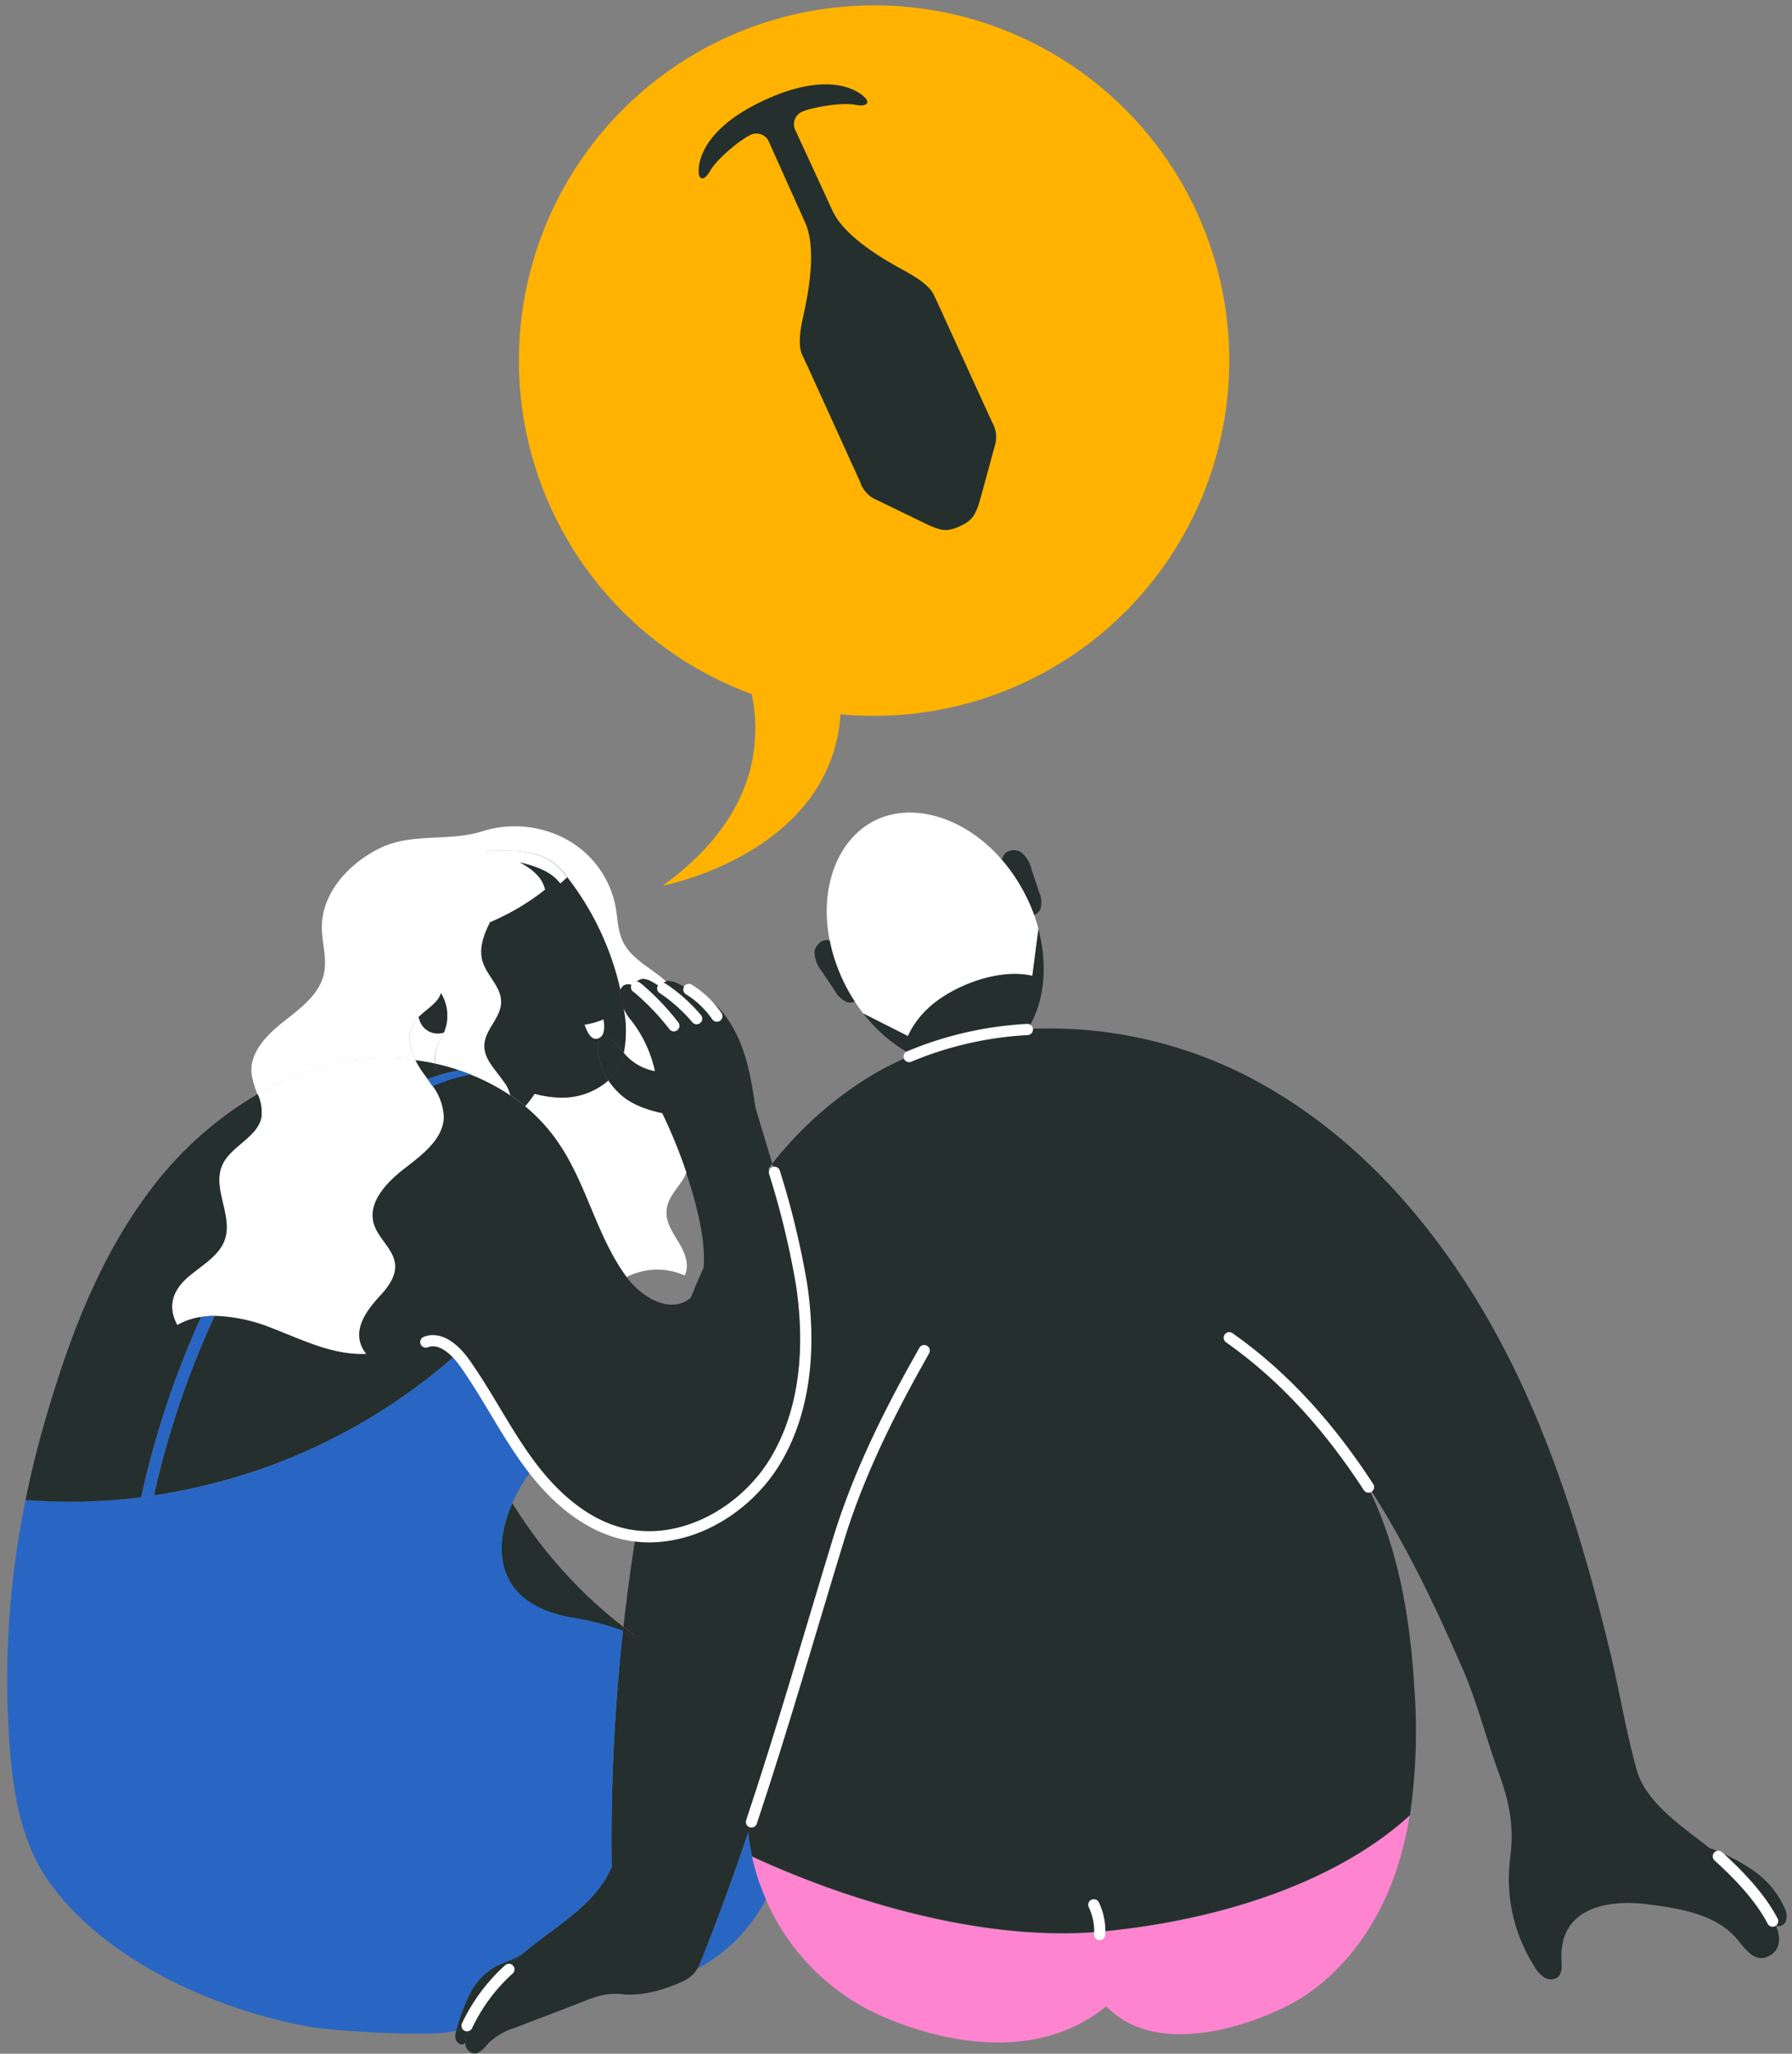 <svg id="el_e2aom06vS" data-name="图层 1" xmlns="http://www.w3.org/2000/svg" viewBox="0 0 336 385"><rect x="0" y="0" width="336" height="385" fill="#808080" stroke="none"/><style>@-webkit-keyframes kf_el_I2E0odEodEy_an_JpIS7xLih{0%{-webkit-transform: translate(163.885px, 67.584px) translate(-163.885px, -67.584px) translate(-5px, -10px);transform: translate(163.885px, 67.584px) translate(-163.885px, -67.584px) translate(-5px, -10px);}25%{-webkit-transform: translate(163.885px, 67.584px) translate(-163.885px, -67.584px) translate(5px, 10px);transform: translate(163.885px, 67.584px) translate(-163.885px, -67.584px) translate(5px, 10px);}50%{-webkit-transform: translate(163.885px, 67.584px) translate(-163.885px, -67.584px) translate(-5px, -10px);transform: translate(163.885px, 67.584px) translate(-163.885px, -67.584px) translate(-5px, -10px);}75%{-webkit-transform: translate(163.885px, 67.584px) translate(-163.885px, -67.584px) translate(5px, 10px);transform: translate(163.885px, 67.584px) translate(-163.885px, -67.584px) translate(5px, 10px);}100%{-webkit-transform: translate(163.885px, 67.584px) translate(-163.885px, -67.584px) translate(-5px, -10px);transform: translate(163.885px, 67.584px) translate(-163.885px, -67.584px) translate(-5px, -10px);}}@keyframes kf_el_I2E0odEodEy_an_JpIS7xLih{0%{-webkit-transform: translate(163.885px, 67.584px) translate(-163.885px, -67.584px) translate(-5px, -10px);transform: translate(163.885px, 67.584px) translate(-163.885px, -67.584px) translate(-5px, -10px);}25%{-webkit-transform: translate(163.885px, 67.584px) translate(-163.885px, -67.584px) translate(5px, 10px);transform: translate(163.885px, 67.584px) translate(-163.885px, -67.584px) translate(5px, 10px);}50%{-webkit-transform: translate(163.885px, 67.584px) translate(-163.885px, -67.584px) translate(-5px, -10px);transform: translate(163.885px, 67.584px) translate(-163.885px, -67.584px) translate(-5px, -10px);}75%{-webkit-transform: translate(163.885px, 67.584px) translate(-163.885px, -67.584px) translate(5px, 10px);transform: translate(163.885px, 67.584px) translate(-163.885px, -67.584px) translate(5px, 10px);}100%{-webkit-transform: translate(163.885px, 67.584px) translate(-163.885px, -67.584px) translate(-5px, -10px);transform: translate(163.885px, 67.584px) translate(-163.885px, -67.584px) translate(-5px, -10px);}}@-webkit-keyframes kf_el_oTU7VGzA79R_an_odlLevcv7{0%{-webkit-transform: translate(279.449px, 151.48px) scale(0, 0) translate(-279.449px, -151.48px);transform: translate(279.449px, 151.48px) scale(0, 0) translate(-279.449px, -151.48px);}15%{-webkit-transform: translate(279.449px, 151.48px) scale(0, 0) translate(-279.449px, -151.48px);transform: translate(279.449px, 151.48px) scale(0, 0) translate(-279.449px, -151.48px);}16.67%{-webkit-transform: translate(279.449px, 151.48px) scale(1.2, 1.2) translate(-279.449px, -151.48px);transform: translate(279.449px, 151.48px) scale(1.2, 1.2) translate(-279.449px, -151.48px);}18.33%{-webkit-transform: translate(279.449px, 151.48px) scale(1, 1) translate(-279.449px, -151.48px);transform: translate(279.449px, 151.48px) scale(1, 1) translate(-279.449px, -151.48px);}100%{-webkit-transform: translate(279.449px, 151.48px) scale(1, 1) translate(-279.449px, -151.48px);transform: translate(279.449px, 151.48px) scale(1, 1) translate(-279.449px, -151.48px);}}@keyframes kf_el_oTU7VGzA79R_an_odlLevcv7{0%{-webkit-transform: translate(279.449px, 151.48px) scale(0, 0) translate(-279.449px, -151.48px);transform: translate(279.449px, 151.48px) scale(0, 0) translate(-279.449px, -151.48px);}15%{-webkit-transform: translate(279.449px, 151.48px) scale(0, 0) translate(-279.449px, -151.48px);transform: translate(279.449px, 151.48px) scale(0, 0) translate(-279.449px, -151.48px);}16.67%{-webkit-transform: translate(279.449px, 151.48px) scale(1.2, 1.2) translate(-279.449px, -151.48px);transform: translate(279.449px, 151.48px) scale(1.2, 1.2) translate(-279.449px, -151.48px);}18.33%{-webkit-transform: translate(279.449px, 151.48px) scale(1, 1) translate(-279.449px, -151.48px);transform: translate(279.449px, 151.48px) scale(1, 1) translate(-279.449px, -151.48px);}100%{-webkit-transform: translate(279.449px, 151.48px) scale(1, 1) translate(-279.449px, -151.48px);transform: translate(279.449px, 151.48px) scale(1, 1) translate(-279.449px, -151.48px);}}@-webkit-keyframes kf_el_AZbMjduUIbZ_an_lWvcD3YLV{0%{-webkit-transform: translate(265.73px, 143.16px) scale(0, 0) translate(-265.73px, -143.16px);transform: translate(265.73px, 143.16px) scale(0, 0) translate(-265.73px, -143.16px);}25%{-webkit-transform: translate(265.73px, 143.16px) scale(0, 0) translate(-265.73px, -143.16px);transform: translate(265.73px, 143.16px) scale(0, 0) translate(-265.73px, -143.16px);}26.67%{-webkit-transform: translate(265.73px, 143.16px) scale(1.2, 1.2) translate(-265.73px, -143.16px);transform: translate(265.73px, 143.16px) scale(1.2, 1.2) translate(-265.73px, -143.16px);}28.33%{-webkit-transform: translate(265.73px, 143.16px) scale(1, 1) translate(-265.73px, -143.16px);transform: translate(265.73px, 143.16px) scale(1, 1) translate(-265.73px, -143.16px);}100%{-webkit-transform: translate(265.73px, 143.16px) scale(1, 1) translate(-265.73px, -143.16px);transform: translate(265.73px, 143.16px) scale(1, 1) translate(-265.73px, -143.16px);}}@keyframes kf_el_AZbMjduUIbZ_an_lWvcD3YLV{0%{-webkit-transform: translate(265.73px, 143.16px) scale(0, 0) translate(-265.73px, -143.16px);transform: translate(265.73px, 143.16px) scale(0, 0) translate(-265.73px, -143.16px);}25%{-webkit-transform: translate(265.73px, 143.16px) scale(0, 0) translate(-265.73px, -143.16px);transform: translate(265.73px, 143.16px) scale(0, 0) translate(-265.73px, -143.16px);}26.67%{-webkit-transform: translate(265.73px, 143.16px) scale(1.2, 1.2) translate(-265.73px, -143.16px);transform: translate(265.73px, 143.16px) scale(1.2, 1.2) translate(-265.73px, -143.16px);}28.33%{-webkit-transform: translate(265.73px, 143.16px) scale(1, 1) translate(-265.73px, -143.16px);transform: translate(265.73px, 143.16px) scale(1, 1) translate(-265.73px, -143.16px);}100%{-webkit-transform: translate(265.73px, 143.16px) scale(1, 1) translate(-265.73px, -143.16px);transform: translate(265.73px, 143.16px) scale(1, 1) translate(-265.73px, -143.16px);}}@-webkit-keyframes kf_el_O6qs2nBgH-_an_DCXqipwNs{0%{-webkit-transform: translate(119.199px, 218.172px) translate(-119.199px, -218.172px) translate(-1px, 0px);transform: translate(119.199px, 218.172px) translate(-119.199px, -218.172px) translate(-1px, 0px);}100%{-webkit-transform: translate(119.199px, 218.172px) translate(-119.199px, -218.172px) translate(-1px, 0px);transform: translate(119.199px, 218.172px) translate(-119.199px, -218.172px) translate(-1px, 0px);}}@keyframes kf_el_O6qs2nBgH-_an_DCXqipwNs{0%{-webkit-transform: translate(119.199px, 218.172px) translate(-119.199px, -218.172px) translate(-1px, 0px);transform: translate(119.199px, 218.172px) translate(-119.199px, -218.172px) translate(-1px, 0px);}100%{-webkit-transform: translate(119.199px, 218.172px) translate(-119.199px, -218.172px) translate(-1px, 0px);transform: translate(119.199px, 218.172px) translate(-119.199px, -218.172px) translate(-1px, 0px);}}@-webkit-keyframes kf_el_baLjTtnpgd_an_HVGjuPKvz{0%{-webkit-transform: translate(171.121px, 193px) translate(-171.121px, -193px) translate(0px, 1px);transform: translate(171.121px, 193px) translate(-171.121px, -193px) translate(0px, 1px);}100%{-webkit-transform: translate(171.121px, 193px) translate(-171.121px, -193px) translate(0px, 1px);transform: translate(171.121px, 193px) translate(-171.121px, -193px) translate(0px, 1px);}}@keyframes kf_el_baLjTtnpgd_an_HVGjuPKvz{0%{-webkit-transform: translate(171.121px, 193px) translate(-171.121px, -193px) translate(0px, 1px);transform: translate(171.121px, 193px) translate(-171.121px, -193px) translate(0px, 1px);}100%{-webkit-transform: translate(171.121px, 193px) translate(-171.121px, -193px) translate(0px, 1px);transform: translate(171.121px, 193px) translate(-171.121px, -193px) translate(0px, 1px);}}#el_e2aom06vS *{-webkit-animation-duration: 2s;animation-duration: 2s;-webkit-animation-iteration-count: infinite;animation-iteration-count: infinite;-webkit-animation-timing-function: cubic-bezier(0, 0, 1, 1);animation-timing-function: cubic-bezier(0, 0, 1, 1);}#el_HnPh0fGAlX{fill: #242f2e;}#el_zvZCt-KzSP{fill: #ff84d0;}#el_ncFoVaJh6n{fill: #242f2e;}#el_5faprY8V58{fill: #242f2e;}#el_YmqZLIq6vS{fill: #fff;}#el_baLjTtnpgd{fill: #242f2e;}#el_QGtu3n_hl0{fill: #242f2e;}#el_O6qs2nBgH-{fill: #242f2e;}#el_1DqGYhY2gn{fill: #2966c3;}#el_SF1C8NBzem{fill: #242f2e;}#el_RRKdrbF3h8{fill: #242f2e;}#el_7cH9iO3kqi{fill: #242f2e;}#el_L7CJCOKYIH{fill: #fff;}#el_NI0-91Aejx{fill: #242f2e;}#el_AlOaWvaU0eV{fill: #2c2525;}#el_Ebp75fHORd8{fill: #fff;}#el_3SSvV87oDw3{fill: #fff;}#el_7N_MDneXLub{fill: #242f2e;}#el_ZwX37bNRHsZ{fill: #2c2525;}#el_YiBQRY4sQbG{fill: #242f2e;}#el_Sc-RWoMkr0X{fill: #242f2e;}#el_6WDkKhXLPZc{fill: #2c2525;}#el_EfCD1CWCDXa{fill: #2966c3;}#el_fs1A2lkvLM8{fill: #fff;}#el_UhcfOZFj58E{fill: #242f2e;}#el_yv20u18LURD{fill: #242f2e;}#el_tNAC1sltmmS{fill: #242f2e;}#el_EhK6Ph9nrBi{fill: #2966c3;}#el_F1mnEo-tKym{fill: #242f2e;}#el_AinyzKG0d0A{fill: #242f2e;}#el_ZolCk3yLS8c{fill: #fff;}#el_CQDDpS_xnmC{fill: #2966c3;}#el_ImJGQMWfnKu{fill: #fff;}#el_Syk39qQVWUi{fill: #242f2e;}#el_g0PnFVVD2BL{fill: #242f2e;}#el_JZnMynf9POY{fill: #2966c3;}#el__kVWnFtMey_{fill: none;stroke: #fff;stroke-linecap: round;stroke-linejoin: round;stroke-width: 2.1px;}#el_w4bWy8QT8n3{fill: none;stroke: #fff;stroke-linecap: round;stroke-linejoin: round;stroke-width: 2.1px;}#el_uLILdwINfG-{fill: none;stroke: #fff;stroke-linecap: round;stroke-linejoin: round;stroke-width: 2.1px;}#el_gr-zIZ8fvbq{fill: none;stroke: #fff;stroke-linecap: round;stroke-linejoin: round;stroke-width: 2.1px;}#el_-prmwI-v2hI{fill: none;stroke: #fff;stroke-linecap: round;stroke-linejoin: round;stroke-width: 2.1px;}#el_LOViuxcb5WG{fill: none;stroke: #fff;stroke-linecap: round;stroke-linejoin: round;stroke-width: 2.1px;}#el_3Xp6a_wPwQq{fill: #fff;}#el_0STk7PApxJ9{fill: none;stroke: #fff;stroke-linecap: round;stroke-linejoin: round;stroke-width: 2.1px;}#el_KhQLevRaEIw{fill: none;stroke: #fff;stroke-linecap: round;stroke-linejoin: round;stroke-width: 2.1px;}#el_Ysv-jV_FbWj{fill: none;stroke: #fff;stroke-linecap: round;stroke-linejoin: round;stroke-width: 2.1px;}#el_-JNeIIqPMty{fill: none;stroke: #fff;stroke-linecap: round;stroke-linejoin: round;stroke-width: 2.1px;}#el_AZbMjduUIbZ{fill: #00644c;}#el_oTU7VGzA79R{fill: #00644c;}#el_ZxmbDupWXGe{fill: #ffb300;}#el_I2E0odEodEy{fill: #242f2e;}#el_pcln9sX-N4E{fill: #ffb300;}#el_baLjTtnpgd_an_HVGjuPKvz{-webkit-animation-fill-mode: backwards;animation-fill-mode: backwards;-webkit-transform: translate(171.121px, 193px) translate(-171.121px, -193px) translate(0px, 1px);transform: translate(171.121px, 193px) translate(-171.121px, -193px) translate(0px, 1px);-webkit-animation-name: kf_el_baLjTtnpgd_an_HVGjuPKvz;animation-name: kf_el_baLjTtnpgd_an_HVGjuPKvz;-webkit-animation-timing-function: cubic-bezier(0, 0, 1, 1);animation-timing-function: cubic-bezier(0, 0, 1, 1);}#el_O6qs2nBgH-_an_DCXqipwNs{-webkit-animation-fill-mode: backwards;animation-fill-mode: backwards;-webkit-transform: translate(119.199px, 218.172px) translate(-119.199px, -218.172px) translate(-1px, 0px);transform: translate(119.199px, 218.172px) translate(-119.199px, -218.172px) translate(-1px, 0px);-webkit-animation-name: kf_el_O6qs2nBgH-_an_DCXqipwNs;animation-name: kf_el_O6qs2nBgH-_an_DCXqipwNs;-webkit-animation-timing-function: cubic-bezier(0, 0, 1, 1);animation-timing-function: cubic-bezier(0, 0, 1, 1);}#el_AZbMjduUIbZ_an_lWvcD3YLV{-webkit-animation-fill-mode: backwards;animation-fill-mode: backwards;-webkit-transform: translate(265.73px, 143.16px) scale(0, 0) translate(-265.73px, -143.16px);transform: translate(265.73px, 143.16px) scale(0, 0) translate(-265.73px, -143.16px);-webkit-animation-name: kf_el_AZbMjduUIbZ_an_lWvcD3YLV;animation-name: kf_el_AZbMjduUIbZ_an_lWvcD3YLV;-webkit-animation-timing-function: cubic-bezier(0, 0, 1, 1);animation-timing-function: cubic-bezier(0, 0, 1, 1);}#el_oTU7VGzA79R_an_odlLevcv7{-webkit-animation-fill-mode: backwards;animation-fill-mode: backwards;-webkit-transform: translate(279.449px, 151.48px) scale(0, 0) translate(-279.449px, -151.48px);transform: translate(279.449px, 151.48px) scale(0, 0) translate(-279.449px, -151.48px);-webkit-animation-name: kf_el_oTU7VGzA79R_an_odlLevcv7;animation-name: kf_el_oTU7VGzA79R_an_odlLevcv7;-webkit-animation-timing-function: cubic-bezier(0, 0, 1, 1);animation-timing-function: cubic-bezier(0, 0, 1, 1);}#el_I2E0odEodEy_an_JpIS7xLih{-webkit-animation-fill-mode: backwards;animation-fill-mode: backwards;-webkit-transform: translate(163.885px, 67.584px) translate(-163.885px, -67.584px) translate(-5px, -10px);transform: translate(163.885px, 67.584px) translate(-163.885px, -67.584px) translate(-5px, -10px);-webkit-animation-name: kf_el_I2E0odEodEy_an_JpIS7xLih;animation-name: kf_el_I2E0odEodEy_an_JpIS7xLih;-webkit-animation-timing-function: cubic-bezier(0, 0, 1, 1);animation-timing-function: cubic-bezier(0, 0, 1, 1);}</style><defs/><title>how-to-talk-about-anal-mobile</title><g id="el_3gdzTF8Iee"><path d="M320.57,346.45a36.81,36.81,0,0,1,8.2,4.23,16.91,16.91,0,0,1,5.83,7,3.2,3.2,0,0,1,.19,2.61A1.46,1.46,0,0,1,333,361c-.05-.14-.11-.28-.16-.41-2.17-5.34-6.94-9.63-11.26-13.23l-1.05-.85Z" id="el_HnPh0fGAlX"/><path d="M143.58,356.07a41.3,41.3,0,0,1-2.61-8c19.33,8.95,44.36,16,65.34,14.09,21.29-1.95,43.82-8.84,58-21.81a65.46,65.46,0,0,1-2.48,10.23c-3.67,11-11.07,21.1-21.56,26s-24.83,7.86-32.86-.47c-11.83,9.73-28.55,7.83-42.57,1.63A42.46,42.46,0,0,1,143.58,356.07Z" id="el_zvZCt-KzSP"/><path d="M194.84,167.26a4.58,4.58,0,0,1,.23,3.17,2.18,2.18,0,0,1-1.19,1.12,34,34,0,0,0-3-6.19,32.43,32.43,0,0,0-3.16-4.3l.32-.3c.23-1.32,2.25-1.76,3.4-1a5.68,5.68,0,0,1,2,3.32Z" id="el_ncFoVaJh6n"/><path d="M194.67,174.08c1.86,6.93,1.18,13.88-2,18.87a66.23,66.23,0,0,0-21.54,4.85,28.15,28.15,0,0,1-9.3-7.87l8.38,4.24c1.59-3.41,4.46-6.53,9.5-9s10.16-3.16,13.82-2.29Z" id="el_5faprY8V58"/><path d="M160.27,187.76a32.88,32.88,0,0,1-3.14-6.11,31.63,31.63,0,0,1-1.56-5.31c-2-10,1.52-19.16,8.62-22.59s16.74-.5,23.56,7.31a32.43,32.43,0,0,1,3.16,4.3,34,34,0,0,1,3,6.19c.3.84.56,1.69.79,2.53l-1.15,8.84c-3.66-.87-8.78-.14-13.82,2.29s-7.91,5.55-9.5,9l-8.38-4.24C161.27,189.23,160.76,188.51,160.27,187.76Z" id="el_YmqZLIq6vS"/><g id="el_baLjTtnpgd_an_HVGjuPKvz" data-animator-group="true" data-animator-type="0"><path d="M192.66,193a15.06,15.06,0,0,1-6.21,5.55c-4.86,2.35-10.33,1.84-15.33-.7A66.23,66.23,0,0,1,192.66,193Z" id="el_baLjTtnpgd"/></g><path d="M160.27,187.76a2.19,2.19,0,0,1-1.4.13,4.7,4.7,0,0,1-2.34-2.15l-2.46-3.69a5.62,5.62,0,0,1-1.34-3.65c.15-1.31,1.67-2.58,2.84-2.06a31.63,31.63,0,0,0,1.56,5.31A32.88,32.88,0,0,0,160.27,187.76Z" id="el_QGtu3n_hl0"/><g id="el_O6qs2nBgH-_an_DCXqipwNs" data-animator-group="true" data-animator-type="0"><path d="M150.27,240.62c1.72,11.29,1,23.43-4.88,33.22-5.41,9-15.94,15.32-26.19,14.11,2.48-15.8,5.94-32,12.18-46.76q1.62-3.84,3.49-7.53a90.89,90.89,0,0,1,9.94-15.49A174.58,174.58,0,0,1,150.27,240.62Z" id="el_O6qs2nBgH-"/></g><path d="M141,348.05a41.3,41.3,0,0,0,2.61,8,30.75,30.75,0,0,1-12.83,13,26.76,26.76,0,0,0,1.4-3.35q1.9-4.83,3.7-9.7,2.28-6.23,4.4-12.53A39.14,39.14,0,0,0,141,348.05Z" id="el_1DqGYhY2gn"/><path d="M125.33,183.88a4.23,4.23,0,0,1,1.7.46,19.91,19.91,0,0,1,2.13,1.15c4.49,1.12,7.57,5.25,9.37,9.35s2.46,8.41,3.12,12.76c1,3.5,2.12,7,3.16,10.57a90.89,90.89,0,0,0-9.94,15.49q-1.87,3.69-3.49,7.53l-.28-.12a14.21,14.21,0,0,0,.89-5.32c0-4.27-1.41-10.2-3.32-15.87a94.24,94.24,0,0,0-4.54-11.14c-3.13-.69-6.11-1.84-8.13-3.8a13.62,13.62,0,0,1-2-2.38,9.87,9.87,0,0,0,1.48-1.74,10.61,10.61,0,0,0,1.44-3.48,9.81,9.81,0,0,0,5.83,3.45,23.38,23.38,0,0,0-4.45-9.5,8.64,8.64,0,0,1-1.41-2.25c-.17-1.17-.39-2.34-.66-3.5a1.5,1.5,0,0,1,.54-.81,1.78,1.78,0,0,1,1.34-.2,4.59,4.59,0,0,1,.56.18,6.71,6.71,0,0,1,1.68,1.18,46.53,46.53,0,0,1,6,6.41l.51.15a7.36,7.36,0,0,0,.81-2.87,5.18,5.18,0,0,0-.29-1.88,9.42,9.42,0,0,0-2.59-3.72A2.15,2.15,0,0,1,125.33,183.88Z" id="el_SF1C8NBzem"/><path d="M119.13,306.65c-.75-.55-1.5-1.11-2.23-1.68q.66-6,1.53-12c.25-1.68.5-3.38.77-5.07,10.25,1.21,20.78-5.13,26.19-14.11,5.89-9.79,6.6-21.93,4.88-33.22a174.58,174.58,0,0,0-5.46-22.45,69.48,69.48,0,0,1,19.11-16.81,60.16,60.16,0,0,1,7.2-3.56c5,2.54,10.47,3,15.33.7a15.06,15.06,0,0,0,6.21-5.55,81.52,81.52,0,0,1,44.63,10.71c22.25,12.71,38.32,34.36,48.85,57.72,6.73,14.94,11.41,30.69,15.32,46.58,2,7.89,3.24,16.05,5.42,23.88,1.72,6.18,8.56,10.62,13.65,14.66l1.05.85c4.32,3.6,9.09,7.89,11.26,13.23.05.13.11.27.16.41.74,2,1.1,4.39-1.21,5.69-2.7,1.51-4.46-1.15-6-3-3.92-4.74-10.63-5.84-16.74-6.62-7.45-1-16.66.51-16.28,10.3.05,1.17.21,2.55-.67,3.32a2.22,2.22,0,0,1-2.54.08,5.71,5.71,0,0,1-1.82-2,30.51,30.51,0,0,1-4.6-20.22c.76-6,0-10.21-2.08-16-2.26-6.15-4.14-13.5-6.76-19.51-5.29-12.14-11.1-24.39-18.46-35.45,6.19,11.6,8.53,25.35,9.33,38.65a109.65,109.65,0,0,1-.81,24.1c-14.2,13-36.73,19.86-58,21.81-21,1.92-46-5.14-65.34-14.09a39.14,39.14,0,0,1-.72-4.59q-2.12,6.3-4.4,12.53-1.8,4.88-3.7,9.7a26.76,26.76,0,0,1-1.4,3.35,6,6,0,0,1-3,2.54c-3.26,1.51-7.44,2.7-11.07,2.32s-5.87.81-9.22,2.09l-11,4.21a12.46,12.46,0,0,0-4.72,2.67c-.92,1-1.89,2.4-3.19,2.09a2,2,0,0,1-1.35-1.77c0-.07,0-.14,0-.2a5.76,5.76,0,0,1,.46-2.11c.1-.26.2-.51.31-.77a35.08,35.08,0,0,1,8.33-12.35c.55-.53,1.13-1,1.71-1.53,2.83-2.42,6-4.5,8.85-6.84,3.35-2.69,6.2-5.65,7.79-9.37a355.7,355.7,0,0,1,1.34-36.5c.23-2.6.48-5.19.77-7.79C117.6,306,118.37,306.32,119.13,306.65Z" id="el_RRKdrbF3h8"/><path d="M85.72,253.8a109.83,109.83,0,0,1-56.85,26.53A164.68,164.68,0,0,1,40.24,246.7,31,31,0,0,1,51,249c5.7,2.19,11.42,5.09,17.57,4.8-3.14-4,0-8.08,2.8-11.09,1.48-1.61,2.84-3.59,2.63-5.71-.28-2.84-3.17-4.84-4-7.59-1.15-4,2.32-7.7,5.69-10.29s7.29-5.51,7.44-9.62a10.4,10.4,0,0,0-2.1-5.91c.85-.35,1.64-.64,2.37-.89a29.55,29.55,0,0,1,4.85-1.3,39.36,39.36,0,0,1,7.38,3.89,33.64,33.64,0,0,1,2.81,2.1,32.89,32.89,0,0,1,6.35,7c5.23,7.73,7.1,17.4,12.62,24.93l.06.08c2.77,3.72,8,6.91,11.72,4.14a6.11,6.11,0,0,0,1.87-2.46l.28.12c-6.24,14.76-9.7,31-12.18,46.76a21.79,21.79,0,0,1-2.75-.51c-6.75-1.73-12.26-6.59-16.54-12.13-.27-.34-.52-.68-.78-1-4.38-6-7.68-12.65-11.95-18.69A15.06,15.06,0,0,0,85.72,253.8Z" id="el_7cH9iO3kqi"/><path d="M127.26,232.91c1.14,1.88,2.11,4.24,1.11,6.2a12.61,12.61,0,0,0-10.86.28l-.06-.08c-5.52-7.53-7.39-17.2-12.62-24.93a32.89,32.89,0,0,0-6.35-7,19.37,19.37,0,0,0,1.77-2.36,20.21,20.21,0,0,0,4.71.68,13.18,13.18,0,0,0,9.08-3.18,13.62,13.62,0,0,0,2,2.38c2,2,5,3.11,8.13,3.8a94.24,94.24,0,0,1,4.54,11.14,9.27,9.27,0,0,1-.9,1.64c-1.15,1.69-2.64,3.31-2.82,5.35C124.75,229.06,126.12,231,127.26,232.91Z" id="el_L7CJCOKYIH"/><path d="M127.4,187.7a5.18,5.18,0,0,1,.29,1.88,7.36,7.36,0,0,1-.81,2.87l-.51-.15a46.53,46.53,0,0,0-6-6.41,6.71,6.71,0,0,0-1.68-1.18,2.3,2.3,0,0,1,1.83-1.26,4.38,4.38,0,0,1,1.84.68c.43.24.85.49,1.26.76A29.19,29.19,0,0,1,127.4,187.7Z" id="el_NI0-91Aejx"/><path d="M127.4,187.7a29.19,29.19,0,0,0-3.76-2.81,2.14,2.14,0,0,1,1.17-.91A9.42,9.42,0,0,1,127.4,187.7Z" id="el_AlOaWvaU0eV"/><path d="M83.22,193.59a7,7,0,0,0,.27-.72,8.09,8.09,0,0,0-.81-6.68,4.19,4.19,0,0,1-.7,1.3c-1,1.23-2.48,2.12-3.57,3.27a6.3,6.3,0,0,0-.92,1.19c-1.21,2.1-.67,4.57.45,6.81a43.51,43.51,0,0,0-13.81.39,51.15,51.15,0,0,0-15.83,6,15.44,15.44,0,0,1-1.15-4c-.32-3.85,2.84-7.12,6-9.61s6.66-5.07,7.55-8.84c.7-2.91-.36-5.93-.35-8.92,0-6.34,5-11.94,11-14.83s12.76-1.1,19.11-3.12a20.31,20.31,0,0,1,15.83,1.57,18.34,18.34,0,0,1,9.09,12.36c.45,2.37.41,4.87,1.54,7,1.32,2.53,4,4.13,6.34,5.89a19.07,19.07,0,0,1,1.64,1.36,2.14,2.14,0,0,0-1.17.91c-.41-.27-.83-.52-1.26-.76a4.38,4.38,0,0,0-1.84-.68,2.3,2.3,0,0,0-1.83,1.26,4.59,4.59,0,0,0-.56-.18,1.78,1.78,0,0,0-1.34.2,1.5,1.5,0,0,0-.54.81,53.38,53.38,0,0,0-9.94-21.07c-.29-.36-.57-.72-.87-1.08-3.59-4.36-9-4-14.63-3.88,2.64.13,4.33,3.15,4.13,5.78s-1.68,5-2.93,7.31l-.13.24c-1.18,2.28-2.14,4.87-1.44,7.32.79,2.76,3.56,4.87,3.5,7.74s-3,5.08-3.15,8c-.11,2.74,2.32,4.81,3.83,7.15a7.08,7.08,0,0,1,1,2.3,39.36,39.36,0,0,0-7.38-3.89c-.86-.34-1.73-.65-2.6-.93-1.35-.44-2.72-.8-4.11-1.11a4.77,4.77,0,0,1-.08-1C81.54,196.64,82.55,195.18,83.22,193.59Z" id="el_Ebp75fHORd8"/><path d="M118.34,191.29a23.38,23.38,0,0,1,4.45,9.5,9.81,9.81,0,0,1-5.83-3.45,21.08,21.08,0,0,0,.08-7.6c0-.23-.07-.47-.11-.7A8.64,8.64,0,0,0,118.34,191.29Z" id="el_3SSvV87oDw3"/><path d="M100.25,205.06a35.89,35.89,0,0,1-5.61-2c-1.51-2.34-3.94-4.41-3.83-7.15.12-2.89,3.09-5.08,3.15-8s-2.71-5-3.5-7.74c-.7-2.45.26-5,1.44-7.32a45.24,45.24,0,0,0,10.29-6.09c-.58-2.5-2.58-3.87-4.8-5.16,2.89.76,5.86,1.64,7.67,4l1.27-1.15a53.38,53.38,0,0,1,9.94,21.07,2.64,2.64,0,0,0,0,1.25,11.94,11.94,0,0,0,.67,2.25c0,.23.07.47.11.7a21.08,21.08,0,0,1-.08,7.6c-.2-.22-.4-.45-.58-.69A5.72,5.72,0,0,0,114.7,195a2,2,0,0,0-2.41.26,1.43,1.43,0,0,0-.18.75,11.44,11.44,0,0,0,1.93,6.58,13.18,13.18,0,0,1-9.08,3.18A20.21,20.21,0,0,1,100.25,205.06Z" id="el_7N_MDneXLub"/><path d="M116.9,305c.73.57,1.48,1.13,2.23,1.68-.76-.33-1.53-.63-2.32-.92Z" id="el_ZwX37bNRHsZ"/><path d="M116.9,305l-.09.76a51.64,51.64,0,0,0-9.33-2.44c-13.92-2.26-15.6-12.13-11.41-21.53A87.24,87.24,0,0,0,116.9,305Z" id="el_YiBQRY4sQbG"/><path d="M116.38,196.65c.18.24.38.47.58.69a10.61,10.61,0,0,1-1.44,3.48,9.87,9.87,0,0,1-1.48,1.74,11.44,11.44,0,0,1-1.93-6.58,1.43,1.43,0,0,1,.18-.75,2,2,0,0,1,2.41-.26A5.72,5.72,0,0,1,116.38,196.65Z" id="el_Sc-RWoMkr0X"/><path d="M116.27,185.54c.27,1.16.49,2.33.66,3.5a11.94,11.94,0,0,1-.67-2.25A2.64,2.64,0,0,1,116.27,185.54Z" id="el_6WDkKhXLPZc"/><path d="M28.87,280.33A109.83,109.83,0,0,0,85.72,253.8a15.06,15.06,0,0,1,1.46,1.79c4.27,6,7.57,12.73,11.95,18.69.26.35.51.69.78,1a33.25,33.25,0,0,0-3.84,6.45c-4.19,9.4-2.51,19.27,11.41,21.53a51.64,51.64,0,0,1,9.33,2.44c-.29,2.6-.54,5.19-.77,7.79A355.7,355.7,0,0,0,114.7,350c-1.59,3.72-4.44,6.68-7.79,9.37-2.9,2.34-6,4.42-8.85,6.84v0c-1.51,1.21-3.59,1.63-5.32,2.59a12.12,12.12,0,0,0-4.61,5,36.48,36.48,0,0,0-2.44,6.44c0,.15-.09.3-.13.44-.45.1-.9.18-1.36.26-4.87.82-22.45-.23-26.57-1.06A98.19,98.19,0,0,1,31,370.77c-8.34-4.41-16.56-10.45-22-18.28-4.86-7-6.39-15.61-7.08-23.85A167.49,167.49,0,0,1,4.79,281.2a106.18,106.18,0,0,0,21.68-.53Z" id="el_EfCD1CWCDXa"/><path d="M106.33,164.47l-1.27,1.15c-1.81-2.39-4.78-3.27-7.67-4,2.22,1.29,4.22,2.66,4.8,5.16a45.24,45.24,0,0,1-10.29,6.09l.13-.24c1.25-2.34,2.73-4.67,2.93-7.31s-1.49-5.65-4.13-5.78c5.65-.11,11-.48,14.63,3.88C105.76,163.75,106,164.11,106.33,164.47Z" id="el_fs1A2lkvLM8"/><path d="M94.64,203a35.89,35.89,0,0,0,5.61,2,19.37,19.37,0,0,1-1.77,2.36,33.64,33.64,0,0,0-2.81-2.1A7.08,7.08,0,0,0,94.64,203Z" id="el_UhcfOZFj58E"/><path d="M92.73,368.8c1.73-1,3.81-1.38,5.32-2.59v0c-.58.49-1.16,1-1.71,1.53A35.08,35.08,0,0,0,88,380.11c-.82.22-1.64.42-2.47.58,0-.14.09-.29.13-.44a36.48,36.48,0,0,1,2.44-6.44A12.12,12.12,0,0,1,92.73,368.8Z" id="el_yv20u18LURD"/><path d="M87.25,383a1,1,0,0,1-1,.2,1.51,1.51,0,0,1-.87-1.31,3.71,3.71,0,0,1,.15-1.19c.83-.16,1.65-.36,2.47-.58-.11.26-.21.51-.31.77A5.76,5.76,0,0,0,87.25,383Z" id="el_tNAC1sltmmS"/><path d="M85.69,200.5c.87.28,1.74.59,2.6.93a29.55,29.55,0,0,0-4.85,1.3,9.56,9.56,0,0,1-.66-.75,5,5,0,0,1-.33-.47,24.58,24.58,0,0,1,3.23-.79Z" id="el_EhK6Ph9nrBi"/><path d="M85.69,200.5v.22a24.58,24.58,0,0,0-3.23.79,6,6,0,0,1-.87-2.12C83,199.7,84.34,200.06,85.69,200.5Z" id="el_F1mnEo-tKym"/><path d="M82.68,186.19a8.09,8.09,0,0,1,.81,6.68,7,7,0,0,1-.27.72,3.6,3.6,0,0,1-4.66-2.68l-.15-.15c1.09-1.15,2.55-2,3.57-3.27A4.19,4.19,0,0,0,82.68,186.19Z" id="el_AinyzKG0d0A"/><path d="M37.72,246.88a13,13,0,0,0-4.48,1.52c-1.87-3.42-1-6.47,2.14-9.1,2.51-2.13,5.72-3.9,6.77-6.93,1.56-4.51-2.44-9.64-.46-14,1.59-3.51,6.58-5.16,7.32-8.91a8.09,8.09,0,0,0-.71-4.35,51.15,51.15,0,0,1,15.83-6,43.51,43.51,0,0,1,13.81-.39,17.48,17.48,0,0,0,1.27,2.14c.31.46.63.92,1,1.39s.61.88.9,1.33a10.4,10.4,0,0,1,2.1,5.91c-.15,4.11-4.07,7-7.44,9.62s-6.84,6.33-5.69,10.29c.8,2.75,3.69,4.75,4,7.59.21,2.12-1.15,4.1-2.63,5.71-2.79,3-5.94,7.07-2.8,11.09-6.15.29-11.87-2.61-17.57-4.8a31,31,0,0,0-10.77-2.33A16.25,16.25,0,0,0,37.72,246.88Z" id="el_ZolCk3yLS8c"/><path d="M82.78,202a9.56,9.56,0,0,0,.66.75c-.73.25-1.52.54-2.37.89-.29-.45-.6-.89-.9-1.33.85-.32,1.61-.57,2.28-.78A5,5,0,0,0,82.78,202Z" id="el_CQDDpS_xnmC"/><path d="M83.22,193.59c-.67,1.59-1.68,3-1.72,4.8a4.77,4.77,0,0,0,.08,1c-1.2-.26-2.42-.47-3.64-.63-1.12-2.24-1.66-4.71-.45-6.81a6.3,6.3,0,0,1,.92-1.19l.15.15a3.6,3.6,0,0,0,4.66,2.68Z" id="el_ImJGQMWfnKu"/><path d="M81.58,199.39a6,6,0,0,0,.87,2.12c-.67.21-1.43.46-2.28.78-.33-.47-.65-.93-1-1.39a17.48,17.48,0,0,1-1.27-2.14C79.16,198.92,80.38,199.13,81.58,199.39Z" id="el_Syk39qQVWUi"/><path d="M48.3,205.11a8.09,8.09,0,0,1,.71,4.35c-.74,3.75-5.73,5.4-7.32,8.91-2,4.36,2,9.49.46,14-1,3-4.26,4.8-6.77,6.93-3.09,2.63-4,5.68-2.14,9.1a13,13,0,0,1,4.48-1.52,170,170,0,0,0-11.25,33.79,106.18,106.18,0,0,1-21.68.53q1.5-7.43,3.64-14.79c4.26-14.74,9.67-29.39,18.66-41.82A68.74,68.74,0,0,1,48.3,205.11Z" id="el_g0PnFVVD2BL"/><path d="M37.72,246.88a16.25,16.25,0,0,1,2.52-.18,164.68,164.68,0,0,0-11.37,33.63l-2.4.34A170,170,0,0,1,37.72,246.88Z" id="el_JZnMynf9POY"/><path d="M256.6,278.78c-7-10.75-15.38-20.45-26.11-28" id="el__kVWnFtMey_"/><path d="M170.46,198.07A66.14,66.14,0,0,1,192.63,193" id="el_w4bWy8QT8n3"/><path d="M87.57,379.76a33.48,33.48,0,0,1,7.85-10.57" id="el_uLILdwINfG-"/><path d="M173.29,253.19c-6.4,11.29-12.29,23-16.08,35.43-5.38,17.6-10.46,35.42-16.31,52.94" id="el_gr-zIZ8fvbq"/><path d="M205.09,357.09a11.45,11.45,0,0,1,1.1,5.58" id="el_-prmwI-v2hI"/><path d="M145.21,219.76a158.45,158.45,0,0,1,5.06,20.86c1.72,11.29,1,23.43-4.88,33.22s-17.87,16.43-28.94,13.6c-7.16-1.84-12.94-7.2-17.32-13.16s-7.68-12.65-11.95-18.69c-1.73-2.46-4.54-5.09-7.34-4" id="el_LOViuxcb5WG"/><path d="M109.61,192.1a14.1,14.1,0,0,0,3.54-1c.39,2.32-.2,3.16-.68,3.42S110.77,195.46,109.61,192.1Z" id="el_3Xp6a_wPwQq"/><path d="M119.35,185.06a10.51,10.51,0,0,1,1,.83,46.53,46.53,0,0,1,6,6.41" id="el_0STk7PApxJ9"/><path d="M124.26,185.29a30.43,30.43,0,0,1,6.36,5.68" id="el_KhQLevRaEIw"/><path d="M129.16,185.49a17.89,17.89,0,0,1,5.25,5" id="el_Ysv-jV_FbWj"/><path d="M322.19,348c3.32,3,7.77,7.46,10.18,12.15" id="el_-JNeIIqPMty"/></g><g id="el_0RmW7MhBsgU"><g id="el_AZbMjduUIbZ_an_lWvcD3YLV" data-animator-group="true" data-animator-type="2"><path d="M234,179.39a6,6,0,0,1,.71-4.89,5.81,5.81,0,0,1,4-2.82,7.92,7.92,0,0,1,8.49,5.21,5.87,5.87,0,0,1-.73,4.85,6,6,0,0,1-4,2.85,7.56,7.56,0,0,1-8.46-5.2Zm20-36.23,11.73,7.21-16.17,21.9-7.84-4.82Z" id="el_AZbMjduUIbZ"/></g><g id="el_oTU7VGzA79R_an_odlLevcv7" data-animator-group="true" data-animator-type="2"><path d="M247.71,187.71a6,6,0,0,1,.72-4.89,5.77,5.77,0,0,1,4-2.82,7.09,7.09,0,0,1,5.18,1.11,7,7,0,0,1,3.31,4.1,5.86,5.86,0,0,1-.72,4.85,6,6,0,0,1-4,2.85,6.85,6.85,0,0,1-5.18-1A6.94,6.94,0,0,1,247.71,187.71Zm20-36.23,11.74,7.21-16.17,21.9-7.85-4.82Z" id="el_oTU7VGzA79R"/></g></g><circle cx="163.89" cy="67.6" r="66.6" id="el_ZxmbDupWXGe"/><g id="el_I2E0odEodEy_an_JpIS7xLih" data-animator-group="true" data-animator-type="0"><path d="M166.86,28c-1.8-1.54-7.25-4.36-18.32.68S136,39.66,136,42c0,2,1.13,1.85,2.17,0,1.33-2.31,5.76-5.89,7.46-6.66a2.53,2.53,0,0,1,3.47,1.08s4.37,9.77,6.85,15.26h0c2.42,5.34.29,14.68-.37,17.74-.11.49-.21,1-.29,1.43-.43,2.4-.48,4.34.13,5.69l1,2.14,9.84,21.63a5.55,5.55,0,0,0,3.08,3.4c3,1.44,6,2.9,8.95,4.33s4.08,1.72,6.37.75l.31-.14c2.61-1.19,3.07-2.34,4.06-5.93.83-3,1.65-6.06,2.48-9.09a5.61,5.61,0,0,0-.53-4.56L181.13,67.5l-1-2.15c-.61-1.35-2.11-2.58-4.2-3.83-.4-.25-.83-.48-1.27-.73-2.74-1.51-11.18-6-13.61-11.37-2.51-5.48-7-15.19-7-15.19a2.53,2.53,0,0,1,1.47-3.33c1.7-.77,7.31-1.76,9.92-1.24C167.51,30.06,168.35,29.26,166.86,28Z" id="el_I2E0odEodEy"/></g><path d="M136,117.83s18.55,26.35-11.75,48.21c0,0,38.62-7.34,32.84-41.16" id="el_pcln9sX-N4E"/></svg>